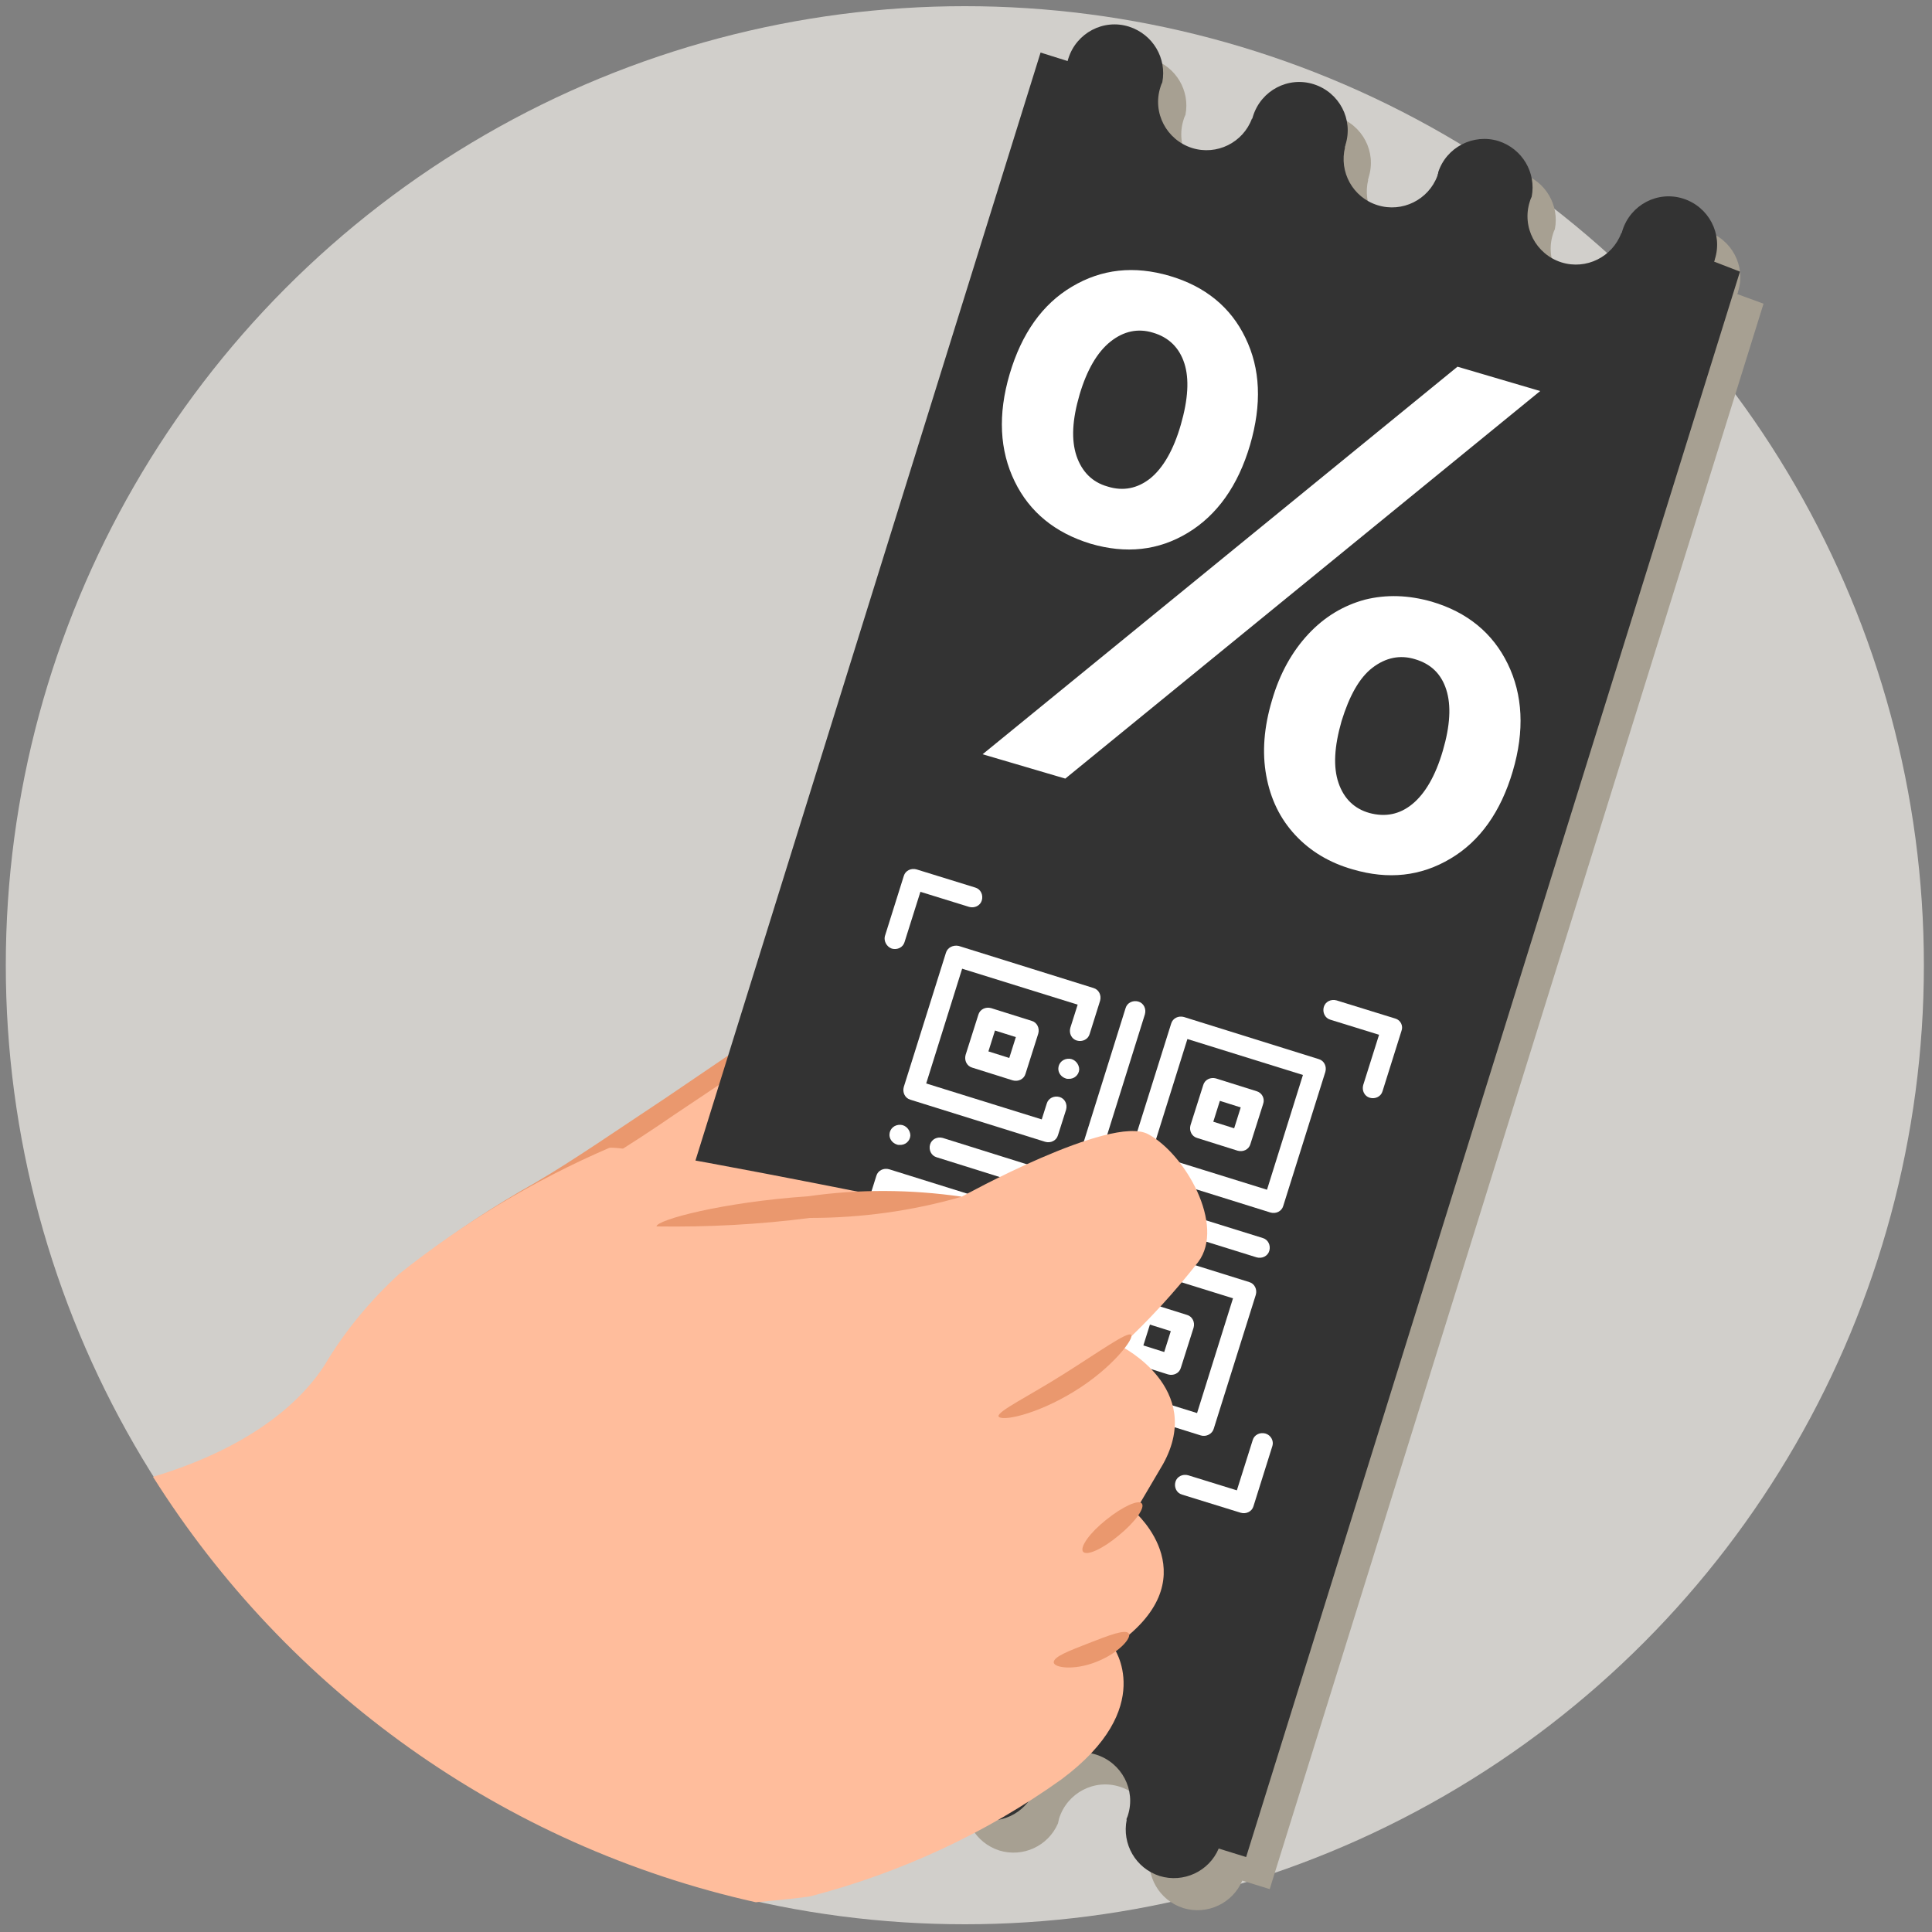 <?xml version="1.0" encoding="utf-8"?>
<!-- Generator: Adobe Illustrator 27.2.0, SVG Export Plug-In . SVG Version: 6.00 Build 0)  -->
<svg version="1.1" id="Capa_1" xmlns="http://www.w3.org/2000/svg" xmlns:xlink="http://www.w3.org/1999/xlink" x="0px" y="0px"
	 viewBox="0 0 500 500" style="enable-background:new 0 0 500 500;" xml:space="preserve">
<rect x="0" y="0" width="500" height="500" fill="#808080" stroke="none"/>
<style type="text/css">
	.st0{fill:#D1CFCB;}
	.st1{fill:#E0E0E0;}
	.st2{fill:#EBEBEB;}
	.st3{fill:#FAFAFA;}
	.st4{fill:#263238;}
	.st5{fill:#FFFFFF;}
	.st6{fill:#455A64;}
	.st7{fill:#FFBE9D;}
	.st8{fill:#EB996E;}
	.st9{fill:#333333;}
	.st10{opacity:0.4;}
	.st11{opacity:0.3;enable-background:new    ;}
	.st12{opacity:0.3;}
	.st13{fill:#F5F5F5;}
	.st14{fill:#FFBF9D;}
	.st15{fill:#FF9A6C;}
	.st16{fill:#ECECEC;}
	.st17{fill:#E1E1E1;}
	.st18{fill:#1A2E35;}
	.st19{fill:#375A64;}
	.st20{fill:#14EDA6;}
	.st21{fill:#C17560;}
	.st22{fill:#FFC19D;}
	.st23{fill:#FF9C6A;}
	.st24{fill:#A50468;}
	.st25{fill:#E8505B;}
	.st26{fill:#FFBD9C;}
	.st27{fill:#EA986E;}
	.st28{fill:#A7A092;}
	.st29{opacity:0.6;}
	.st30{opacity:0.2;}
	.st31{fill:#C27460;}
	.st32{fill:#7C4235;}
	:root {
    --color-principal: #333333;
}
</style>
<circle class="st0" cx="249.7" cy="249.8" r="248.2"/>
<path class="st26" d="M152.3,300.2l65.2-43.5l46.6-39.3c3,14.4-0.2,29.4-8.8,41.4c-14.4,21.7-38.8,54.3-38.8,54.3L152.3,300.2z"/>
<path class="st27" d="M248.9,273.9c-0.5,0,3.7-5,8.3-14.3c6-13,7.5-27.6,4.1-41.5l3.9,1.1l-46.4,39.7l0,0l-3.5,2.3l-40.8,27.3
	c-11,7.6-22.4,14.6-34.1,21.1c-10.4,6.5-21.3,12.1-32.6,16.9c9.7-7.6,20-14.4,30.7-20.4c9.9-5.8,21-13.5,33.4-21.7l40.5-27.5
	l3.5-2.4l0,0l46.8-39l3.2-2.5l0.8,3.7c3.4,15,1.1,30.7-6.3,44.2c-2.1,3.6-4.6,7-7.4,10.1C250.3,273,249.1,274.1,248.9,273.9z"/>
<path class="st4" d="M128.8,409.5c2.2-4.3,172.5-194.1,214.6-241c5.5-6.1,14.4-7.8,21.7-4l0,0c9,4.5,12.6,15.4,8.2,24.3
	c-0.7,1.5-1.6,2.8-2.7,4L152.4,435.4L128.8,409.5z"/>
<g>
	<path class="st28" d="M449.6,76.1c0.1-0.2,0.2-0.4,0.2-0.6c2.1-6.6-1.6-13.6-8.2-15.7c-6.6-2.1-13.6,1.6-15.7,8.2
		c-0.1,0.2-0.1,0.4-0.2,0.7h-0.1c-2.3,6.2-9.1,9.6-15.5,7.6c-6.6-2.1-10.3-9.1-8.2-15.7c0.1-0.4,0.3-0.9,0.5-1.3
		c1.2-6.2-2.4-12.4-8.6-14.4c-6.5-2-13.5,1.6-15.6,8.1c0,0.1,0,0.1,0,0.2c0,0.1,0,0.1-0.1,0.2c0,0.2-0.1,0.3-0.1,0.5l0,0
		c-2.3,6.2-9.1,9.6-15.5,7.6s-10-8.6-8.4-15H354c0.1-0.2,0.2-0.4,0.2-0.6c2.1-6.6-1.6-13.6-8.2-15.7c-6.6-2.1-13.6,1.6-15.7,8.2
		c-0.1,0.2-0.1,0.4-0.2,0.7H330c-2.3,6.2-9.1,9.6-15.5,7.6c-6.6-2.1-10.3-9.1-8.2-15.7c0.1-0.4,0.3-0.9,0.5-1.3
		c1.2-6.2-2.4-12.4-8.6-14.4c-6.6-2.1-13.6,1.6-15.7,8.2c-0.1,0.2-0.1,0.4-0.2,0.7l-7-2.2L147.6,432.2l7.1,2.2
		c-1.3,6.3,2.3,12.6,8.5,14.6c6.2,1.9,12.7-1.2,15.2-7c0.1-0.4,0.2-0.9,0.3-1.3c2.1-6.6,9.1-10.3,15.7-8.2
		c6.6,2.1,10.3,9.1,8.2,15.7c-0.1,0.4-0.3,0.7-0.4,1.1h0.1c-1.3,6.3,2.3,12.6,8.5,14.6c6.2,1.9,12.8-1.2,15.3-7.1h0.1
		c0.1-0.4,0.2-0.8,0.3-1.1c2.1-6.6,9.1-10.3,15.7-8.2c6.6,2.1,10.3,9.1,8.2,15.7c-0.1,0.4-0.3,0.7-0.4,1.1h0.1
		c-1.3,6.3,2.3,12.6,8.5,14.6c6.2,1.9,12.7-1.2,15.2-7c0.1-0.4,0.2-0.9,0.3-1.3c2.1-6.6,9.1-10.3,15.7-8.2
		c6.6,2.1,10.3,9.1,8.2,15.7c-0.1,0.4-0.3,0.7-0.4,1.1h0.1c-1.3,6.3,2.3,12.6,8.5,14.6c6.2,1.9,12.8-1.2,15.3-7.1l7.1,2.2
		L456.4,78.6L449.6,76.1z"/>
</g>
<g>
	<path class="st9" d="M443.6,67.7c0.1-0.2,0.2-0.4,0.2-0.6c2.1-6.6-1.6-13.6-8.2-15.7c-6.6-2.1-13.6,1.6-15.7,8.2
		c-0.1,0.2-0.1,0.4-0.2,0.7h-0.1c-2.3,6.2-9.1,9.6-15.5,7.6c-6.6-2.1-10.3-9.1-8.2-15.7c0.1-0.4,0.3-0.9,0.5-1.3
		c1.2-6.2-2.4-12.4-8.6-14.4c-6.5-2-13.5,1.6-15.6,8.1c0,0.1,0,0.1,0,0.2c0,0.1,0,0.1-0.1,0.2c0,0.2-0.1,0.3-0.1,0.5l0,0
		c-2.3,6.2-9.1,9.6-15.5,7.6s-10-8.6-8.4-15H348c0.1-0.2,0.2-0.4,0.2-0.6c2.1-6.6-1.6-13.6-8.2-15.7c-6.6-2.1-13.6,1.6-15.7,8.2
		c-0.1,0.2-0.1,0.4-0.2,0.7H324c-2.3,6.2-9.1,9.6-15.5,7.6c-6.6-2.1-10.3-9.1-8.2-15.7c0.1-0.4,0.3-0.9,0.5-1.3
		c1.2-6.2-2.4-12.4-8.6-14.4c-6.6-2.1-13.6,1.6-15.7,8.2c-0.1,0.2-0.1,0.4-0.2,0.7l-7-2.2L141.5,423.9l7.1,2.2
		c-1.3,6.3,2.3,12.6,8.5,14.6c6.2,1.9,12.7-1.2,15.2-7c0.1-0.4,0.2-0.9,0.3-1.3c2.1-6.6,9.1-10.3,15.7-8.2
		c6.6,2.1,10.3,9.1,8.2,15.7c-0.1,0.4-0.3,0.7-0.4,1.1h0.1c-1.3,6.3,2.3,12.6,8.5,14.6c6.2,1.9,12.8-1.2,15.3-7.1h0.1
		c0.1-0.4,0.2-0.8,0.3-1.1c2.1-6.6,9.1-10.3,15.7-8.2c6.6,2.1,10.3,9.1,8.2,15.7c-0.1,0.4-0.3,0.7-0.4,1.1h0.1
		c-1.3,6.3,2.3,12.6,8.5,14.6c6.2,1.9,12.7-1.2,15.2-7c0.1-0.4,0.2-0.9,0.3-1.3c2.1-6.6,9.1-10.3,15.7-8.2
		c6.6,2.1,10.3,9.1,8.2,15.7c-0.1,0.4-0.3,0.7-0.4,1.1h0.1c-1.3,6.3,2.3,12.6,8.5,14.6c6.2,1.9,12.8-1.2,15.3-7.1l7.1,2.2
		L450.3,70.3L443.6,67.7z"/>
</g>
<g>
	<path class="st5" d="M244.8,246.6l-10.9,34.7c-0.4,1.4,0.3,2.9,1.7,3.3l34.9,10.9c1.4,0.4,2.9-0.3,3.3-1.7l2.1-6.6
		c0.4-1.4-0.3-2.9-1.7-3.3s-2.9,0.3-3.3,1.7l-1.3,4.1l-29.9-9.3l9.3-29.7l29.9,9.3l-1.9,6c-0.4,1.4,0.3,2.9,1.7,3.3s2.9-0.3,3.3-1.7
		l2.7-8.6c0.4-1.4-0.3-2.9-1.7-3.3l-34.9-10.9C246.7,244.5,245.2,245.2,244.8,246.6z"/>
	<path class="st5" d="M256.5,260.9c-1.4-0.4-2.9,0.3-3.3,1.7l-3.3,10.4c-0.4,1.4,0.3,2.9,1.7,3.3l10.5,3.3c1.4,0.4,2.9-0.3,3.3-1.7
		l3.3-10.4c0.4-1.4-0.3-2.9-1.7-3.3L256.5,260.9z M261.2,273.8l-5.4-1.7l1.7-5.4l5.4,1.7L261.2,273.8z"/>
	<path class="st5" d="M265,313.5l-34.9-10.9c-1.4-0.4-2.9,0.3-3.3,1.7L215.9,339c-0.4,1.4,0.3,2.9,1.7,3.3l34.9,10.9
		c1.4,0.4,2.9-0.3,3.3-1.7l10.9-34.7C267.2,315.4,266.4,314,265,313.5z M251.6,347.5l-29.9-9.3l9.3-29.7l29.9,9.3L251.6,347.5z"/>
	<path class="st5" d="M293.9,302.9l34.9,10.9c1.4,0.4,2.9-0.3,3.3-1.7l10.9-34.7c0.4-1.4-0.3-2.9-1.7-3.3l-34.9-10.9
		c-1.4-0.4-2.9,0.3-3.3,1.7l-10.9,34.7C291.7,300.9,292.5,302.4,293.9,302.9z M307.3,268.9l29.9,9.3l-9.3,29.7l-29.9-9.3
		L307.3,268.9z"/>
	<path class="st5" d="M314.1,369.8l10.9-34.7c0.4-1.4-0.3-2.9-1.7-3.3l-34.9-10.9c-1.4-0.4-2.9,0.3-3.3,1.7l-10.9,34.7
		c-0.4,1.4,0.3,2.9,1.7,3.3l34.9,10.9C312.2,371.9,313.7,371.1,314.1,369.8z M309.8,365.7l-29.9-9.3l9.3-29.7l29.9,9.3L309.8,365.7z
		"/>
	<path class="st5" d="M325.2,325.4c1.4,0.4,2.9-0.3,3.3-1.7c0.4-1.4-0.3-2.9-1.7-3.3l-44.3-13.8l13.8-44.1c0.4-1.4-0.3-2.9-1.7-3.3
		c-1.4-0.4-2.9,0.3-3.3,1.7L277.5,305L244,294.5c-1.4-0.4-2.9,0.3-3.3,1.7c-0.4,1.4,0.3,2.9,1.7,3.3l33.5,10.5l-13.6,43.6
		c-0.4,1.4,0.3,2.9,1.7,3.3c1.4,0.4,2.9-0.3,3.3-1.7l13.6-43.6L325.2,325.4z"/>
	<path class="st5" d="M233.6,334.2l10.5,3.3c1.4,0.4,2.9-0.3,3.3-1.7l3.3-10.4c0.4-1.4-0.3-2.9-1.7-3.3l-10.5-3.3
		c-1.4-0.4-2.9,0.3-3.3,1.7l-3.3,10.4C231.4,332.3,232.2,333.8,233.6,334.2z M239.4,324.6l5.4,1.7l-1.7,5.4l-5.4-1.7L239.4,324.6z"
		/>
	<path class="st5" d="M325.2,282.4l-10.5-3.3c-1.4-0.4-2.9,0.3-3.3,1.7l-3.3,10.4c-0.4,1.4,0.3,2.9,1.7,3.3l10.5,3.3
		c1.4,0.4,2.9-0.3,3.3-1.7l3.3-10.4C327.4,284.3,326.6,282.8,325.2,282.4z M319.4,292l-5.4-1.7l1.7-5.4l5.4,1.7L319.4,292z"/>
	<path class="st5" d="M291.8,352.4l10.5,3.3c1.4,0.4,2.9-0.3,3.3-1.7l3.3-10.4c0.4-1.4-0.3-2.9-1.7-3.3l-10.5-3.3
		c-1.4-0.4-2.9,0.3-3.3,1.7l-3.3,10.4C289.6,350.5,290.4,352,291.8,352.4z M297.6,342.8l5.4,1.7l-1.7,5.4l-5.4-1.7L297.6,342.8z"/>
	<path class="st5" d="M233.1,291.1L233.1,291.1c-1.6-0.1-2.8,1-2.9,2.4c-0.1,1.2,0.7,2.3,1.9,2.7c0.2,0.1,0.4,0.1,0.6,0.1h0.1
		c1.5,0.1,2.7-1,2.8-2.4C235.6,292.5,234.5,291.2,233.1,291.1z"/>
	<path class="st5" d="M276.8,274L276.8,274c-1.6-0.1-2.8,1-2.9,2.4c-0.1,1.2,0.7,2.3,1.9,2.7c0.2,0.1,0.4,0.1,0.6,0.1h0.1
		c1.5,0.1,2.7-1,2.8-2.4C279.3,275.4,278.2,274.1,276.8,274z"/>
	<path class="st5" d="M230.8,245.5c1.4,0.4,2.9-0.3,3.3-1.7l4.1-13l12.6,3.9c1.4,0.4,2.9-0.3,3.3-1.7c0.4-1.4-0.3-2.9-1.7-3.3
		l-15.2-4.7c-1.4-0.4-2.9,0.3-3.3,1.7l-4.9,15.6C228.7,243.5,229.4,245,230.8,245.5z"/>
	<path class="st5" d="M361.1,263.6l-15.2-4.7c-1.4-0.4-2.9,0.3-3.3,1.7c-0.4,1.4,0.3,2.9,1.7,3.3l12.6,3.9l-4.1,13
		c-0.4,1.4,0.3,2.9,1.7,3.3c1.4,0.4,2.9-0.3,3.3-1.7l4.9-15.6C363.2,265.5,362.5,264,361.1,263.6z"/>
	<path class="st5" d="M214,352.6l-12.6-3.9l4.1-13c0.4-1.4-0.3-2.9-1.7-3.3c-1.4-0.4-2.9,0.3-3.3,1.7l-4.9,15.6
		c-0.4,1.4,0.3,2.9,1.7,3.3l15.2,4.7c1.4,0.4,2.9-0.3,3.3-1.7C216.2,354.5,215.4,353,214,352.6z"/>
	<path class="st5" d="M327.5,371c-1.4-0.4-2.9,0.3-3.3,1.7l-4.1,13l-12.6-3.9c-1.4-0.4-2.9,0.3-3.3,1.7c-0.4,1.4,0.3,2.9,1.7,3.3
		l15.2,4.7c1.4,0.4,2.9-0.3,3.3-1.7l4.9-15.6C329.7,372.9,328.9,371.4,327.5,371z"/>
</g>
<g>
	<path class="st5" d="M262.6,124.6c-3.9-8-4.4-17.3-1.3-27.8s8.5-18.1,16.1-22.6c7.7-4.6,16.1-5.5,25.3-2.8
		c9.2,2.7,15.8,8.1,19.6,16c3.9,8,4.3,17.2,1.2,27.8c-3.1,10.5-8.5,18.1-16.1,22.7c-7.6,4.6-16,5.5-25.2,2.8
		C273.1,137.9,266.5,132.6,262.6,124.6z M297.7,123.8c3.3-2.7,6-7.3,7.9-13.9c1.9-6.6,2.2-11.9,0.9-15.9c-1.3-4-4-6.7-8.1-7.9
		c-3.9-1.2-7.6-0.4-11,2.3s-6.1,7.3-8,13.7c-1.9,6.5-2.2,11.7-0.8,15.9c1.4,4.1,4.1,6.8,8,7.9C290.7,127.2,294.4,126.4,297.7,123.8z
		 M377.2,94.9l21.4,6.3L275.7,201.5l-21.4-6.3L377.2,94.9z M335.2,216.1c-3.9-4.2-6.4-9.3-7.5-15.4c-1.1-6-0.6-12.5,1.5-19.5
		c2-6.9,5.2-12.6,9.4-17.1c4.2-4.5,9.1-7.4,14.6-8.9c5.6-1.4,11.3-1.2,17.3,0.5c9.2,2.7,15.8,8.1,19.7,16.1c3.9,8,4.4,17.3,1.3,27.8
		s-8.5,18.1-16.1,22.6c-7.7,4.6-16.1,5.5-25.3,2.8C344.1,223.3,339.1,220.3,335.2,216.1z M365.5,208.1c3.3-2.7,6-7.3,7.9-13.8
		s2.2-11.7,0.9-15.8c-1.3-4.1-4-6.7-8.1-7.9c-3.9-1.2-7.6-0.4-11,2.2c-3.4,2.6-6,7.3-8,13.8c-1.9,6.6-2.2,11.9-0.8,16
		c1.4,4.1,4.1,6.7,8,7.8C358.5,211.5,362.2,210.8,365.5,208.1z"/>
</g>
<g>
	<path class="st26" d="M274.7,460.5c25-18.6,13.4-34.3,13.4-34.3c25.7-17.5,5.6-34.9,5.6-34.9l7.3-12.4
		c10.9-19.7-10.9-30.5-10.9-30.5c7.2-6.7,13.9-14,20-21.8c7.1-9.5-3.4-28-13-33.1c-9.7-5.1-48.2,16.2-48.2,16.2L235,311
		c0,0-74.9-15.2-77.4-13.9c-19.5,8.4-37.7,19.4-54.3,32.6c-7.5,6.9-14.1,14.8-19.3,23.6c-5.2,8.1-17.4,20.8-44.4,28.9
		c34.7,55.1,90.5,95.5,156,110.1c6.8-0.6,12-1.2,14-1.5C233,484.7,255.1,474.5,274.7,460.5z"/>
</g>
<path class="st27" d="M258.4,366.5c0-1.4,7.7-5.1,16.9-10.9c9.2-5.8,16.3-10.9,17.4-10.2c1.1,0.7-4.7,8.6-14.7,14.7
	C268.1,366.2,258.9,368,258.4,366.5z"/>
<path class="st27" d="M280.3,401.6c-0.9-1.2,1.7-4.9,6-8.3c4.2-3.4,8.4-5.3,9.2-4.2c0.9,1.1-1.7,4.8-6,8.3
	C285.3,400.9,281.3,402.7,280.3,401.6z"/>
<path class="st27" d="M272.7,430.2c0-1.5,4.1-3,9.2-5s9.3-3.6,10.2-2.5s-2.5,5.1-8.4,7.4C277.9,432.4,272.7,431.6,272.7,430.2z"/>
<path class="st27" d="M248.9,309.7c-12.8,3.7-26,5.5-39.3,5.5c-13.1,1.7-26.4,2.4-39.7,2.2c0-1.7,17.2-6.3,39.2-7.8
	C222.3,307.7,235.7,307.8,248.9,309.7z"/>
</svg>
